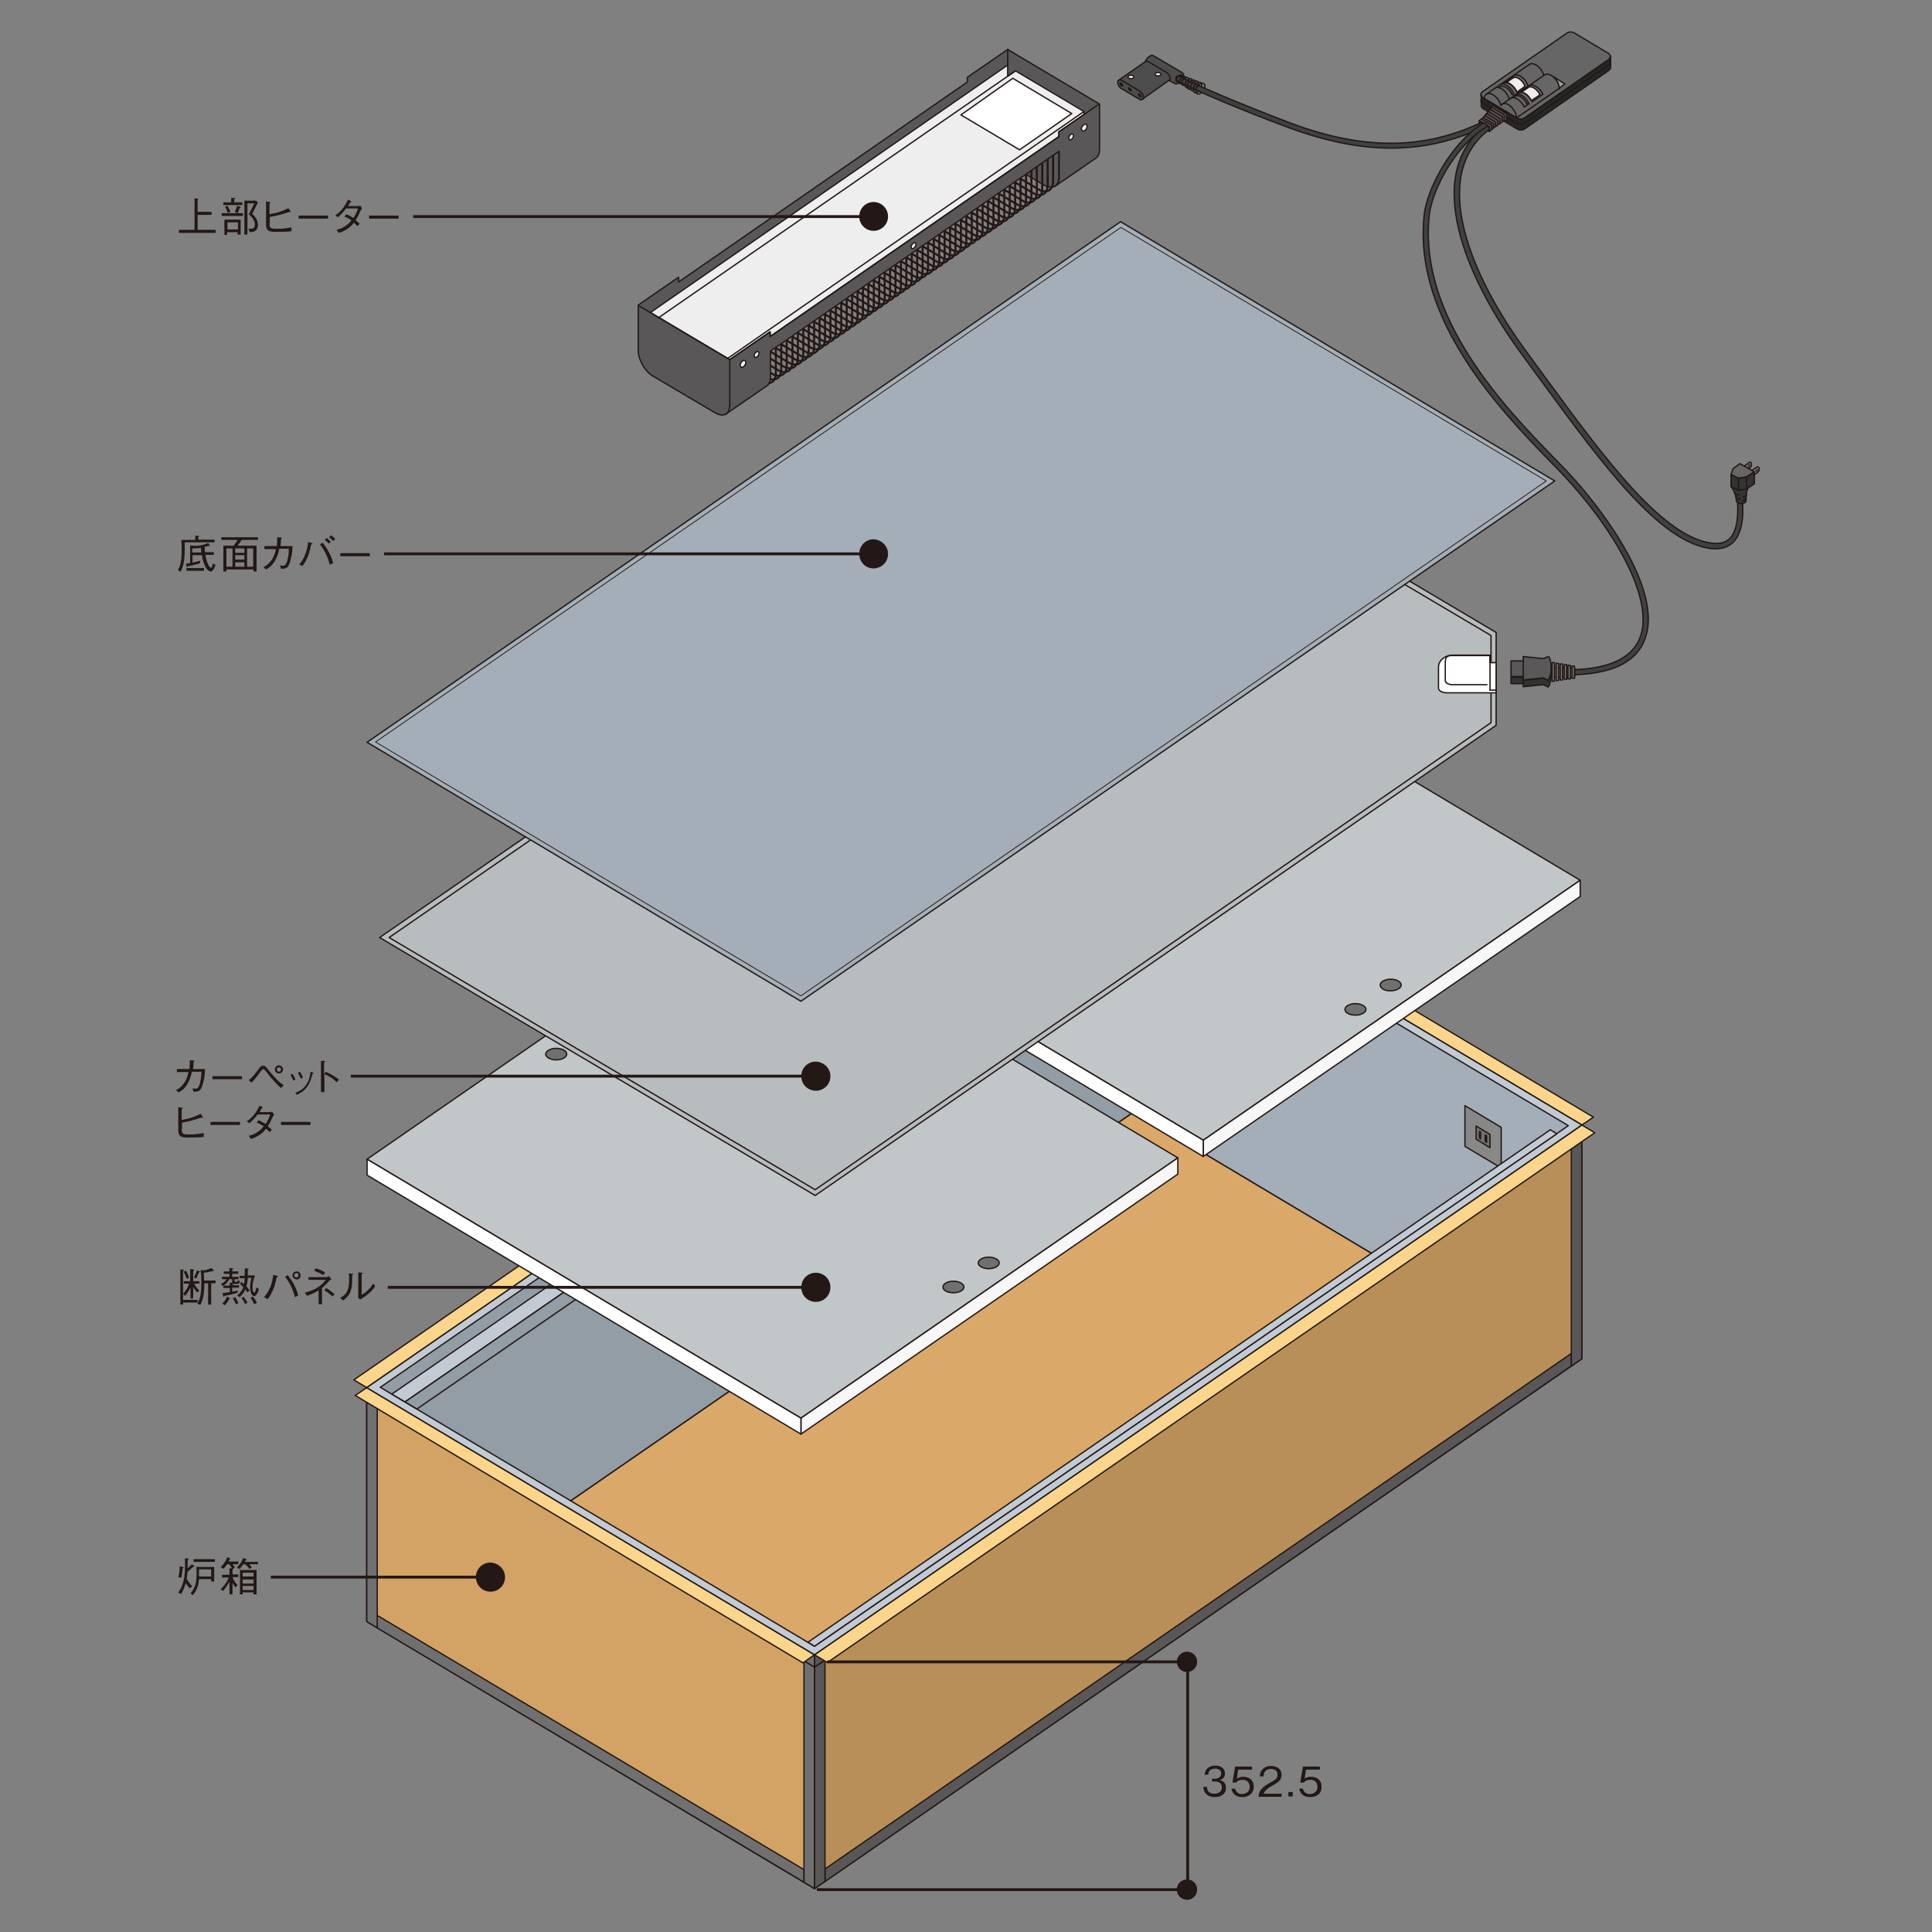 <?xml version="1.0" encoding="utf-8"?>
<!-- Generator: Adobe Illustrator 25.4.1, SVG Export Plug-In . SVG Version: 6.00 Build 0)  -->
<svg version="1.1" id="レイヤー_3" xmlns="http://www.w3.org/2000/svg" xmlns:xlink="http://www.w3.org/1999/xlink" x="0px"
	 y="0px" width="570px" height="570px" viewBox="0 0 570 570" style="enable-background:new 0 0 570 570;" xml:space="preserve">
<rect x="0" y="0" width="570" height="570" fill="#808080" stroke="none"/>
<style type="text/css">
	.st0{fill:#666666;stroke:#231815;stroke-width:0.39;stroke-linecap:round;stroke-linejoin:round;}
	.st1{fill:#262626;stroke:#231815;stroke-width:0.39;stroke-linecap:round;stroke-linejoin:round;}
	.st2{fill:#B98F59;}
	.st3{fill:none;stroke:#231815;stroke-width:0.39;stroke-linecap:round;stroke-linejoin:round;}
	.st4{fill:#D2A365;}
	.st5{fill:#FBD58B;}
	.st6{fill:#595757;}
	.st7{fill:#717071;}
	.st8{fill:#C2CBD4;}
	.st9{fill:#929DA6;}
	.st10{fill:#A3AEB8;}
	.st11{fill:#DAA869;}
	.st12{fill:#888888;}
	.st13{fill:#231815;}
	.st14{fill:#C1C6C9;}
	.st15{fill:#F7F7F7;}
	.st16{fill:#FFFFFF;}
	.st17{fill:none;stroke:#231815;stroke-width:0.849;}
	.st18{fill:#B7BCBF;stroke:#231815;stroke-width:0.39;stroke-linecap:round;stroke-linejoin:round;}
	.st19{fill:#FFFFFF;stroke:#231815;stroke-width:0.39;stroke-linecap:round;stroke-linejoin:round;}
	.st20{fill:none;stroke:#231815;stroke-width:0.234;stroke-linecap:round;stroke-linejoin:round;}
	.st21{fill:#EEEEEF;stroke:#231815;stroke-width:0.39;stroke-linecap:round;stroke-linejoin:round;}
	.st22{fill:#9E9E9F;stroke:#231815;stroke-width:0.39;stroke-linecap:round;stroke-linejoin:round;}
	.st23{fill:#595757;stroke:#231815;stroke-width:0.39;stroke-linecap:round;stroke-linejoin:round;}
	.st24{fill:#4D4D4D;stroke:#231815;stroke-width:0.39;stroke-linecap:round;stroke-linejoin:round;}
	.st25{fill:#404040;stroke:#231815;stroke-width:0.39;stroke-linecap:round;stroke-linejoin:round;}
	.st26{fill:#7D7D7D;stroke:#231815;stroke-width:0.39;stroke-linecap:round;stroke-linejoin:round;}
	.st27{fill:#595959;stroke:#231815;stroke-width:0.39;stroke-linecap:round;stroke-linejoin:round;}
	.st28{fill:#333333;stroke:#231815;stroke-width:0.39;stroke-linecap:round;stroke-linejoin:round;}
	.st29{fill:none;stroke:#231815;stroke-width:0.6;stroke-linecap:round;stroke-linejoin:round;}
	.st30{fill:none;stroke:#231815;stroke-width:1.582;stroke-linejoin:round;}
	.st31{fill:none;stroke:#231815;stroke-width:1.582;stroke-linejoin:round;stroke-dasharray:5.272,5.272;}
	.st32{fill:none;stroke:#231815;stroke-width:2.109;stroke-linecap:round;stroke-linejoin:round;}
	.st33{fill:none;stroke:#231815;stroke-width:1.582;stroke-linejoin:round;stroke-dasharray:15.816,10.544;}
	.st34{fill:none;stroke:#000000;stroke-width:1.582;stroke-linejoin:round;}
	.st35{fill:none;stroke:#000000;stroke-width:2.636;stroke-linejoin:round;}
	.st36{fill:none;stroke:#231815;stroke-width:5.272;}
	.st37{fill:none;}
	.st38{fill:#E9E5E2;}
	.st39{fill:none;stroke:#000000;stroke-width:1.018;}
	.st40{fill:none;stroke:#000000;stroke-width:2.037;stroke-miterlimit:10;}
	.st41{fill:none;stroke:#231815;stroke-width:2.037;stroke-miterlimit:10;}
</style>
<g>
	<g>
		<path class="st0" d="M437.7,29l9.7,5.8c0.8,0.5,1.8,0.5,2.5-0.1l24.5-17c0.5-0.4,0.7-0.7,0.7-1.1c0-0.4-0.3-0.7-0.8-1l-9.7-5.8
			c-0.8-0.5-1.8-0.5-2.5,0.1l-24.5,17c-0.5,0.4-0.8,0.7-0.7,1.1C436.9,28.4,437.2,28.7,437.7,29z"/>
		<path class="st1" d="M474.5,17.7l-24.5,17c-0.7,0.5-1.7,0.5-2.5,0.1l-9.7-5.8c-0.5-0.3-0.8-0.6-0.8-1v3.2c0,0.4,0.3,0.7,0.8,1
			l9.7,5.8c0.8,0.5,1.8,0.5,2.5-0.1l24.5-17c0.5-0.4,0.7-0.7,0.7-1.1v-3.2C475.2,17,475,17.3,474.5,17.7z"/>
	</g>
	<polygon class="st2" points="466.7,331.9 240.3,488.2 240.3,557.2 466.7,400.9 	"/>
	<polygon class="st3" points="466.7,331.9 240.3,488.2 240.3,557.2 466.7,400.9 	"/>
	<polygon class="st4" points="108.2,409.4 240.3,488.2 240.3,557.2 108.2,478.4 	"/>
	<polygon class="st3" points="108.2,409.4 240.3,488.2 240.3,557.2 108.2,478.4 	"/>
	<polygon class="st5" points="334.5,253.1 466.7,331.9 470.1,329.6 337.9,250.7 	"/>
	<polygon class="st3" points="334.5,253.1 466.7,331.9 470.1,329.6 337.9,250.7 	"/>
	<polygon class="st6" points="240.3,488.2 466.7,331.9 466.7,335.6 240.3,491.9 	"/>
	<polygon class="st3" points="240.3,488.2 466.7,331.9 466.7,335.6 240.3,491.9 	"/>
	<polygon class="st6" points="243.4,551.4 463.6,399.3 463.6,403 243.4,555.1 	"/>
	<polygon class="st3" points="243.4,551.4 463.6,399.3 463.6,403 243.4,555.1 	"/>
	<polygon class="st6" points="243.4,555.1 243.4,489.8 240.3,491.9 240.3,557.2 	"/>
	<polygon class="st3" points="243.4,555.1 243.4,489.8 240.3,491.9 240.3,557.2 	"/>
	<polygon class="st6" points="466.7,400.9 466.7,335.6 463.6,337.7 463.6,403 	"/>
	<polygon class="st3" points="466.7,400.9 466.7,335.6 463.6,337.7 463.6,403 	"/>
	<polygon class="st7" points="240.3,488.2 108.2,409.4 108.2,413.1 240.3,491.9 	"/>
	<polygon class="st3" points="240.3,488.2 108.2,409.4 108.2,413.1 240.3,491.9 	"/>
	<polygon class="st7" points="237.2,551.6 111.3,476.6 111.3,480.3 237.2,555.3 	"/>
	<polygon class="st3" points="237.2,551.6 111.3,476.6 111.3,480.3 237.2,555.3 	"/>
	<polygon class="st7" points="240.3,491.9 240.3,557.2 237.2,555.3 237.2,490 	"/>
	<polygon class="st3" points="240.3,491.9 240.3,557.2 237.2,555.3 237.2,490 	"/>
	<polygon class="st7" points="111.3,415 111.3,480.3 108.2,478.4 108.2,413.1 	"/>
	<polygon class="st3" points="111.3,415 111.3,480.3 108.2,478.4 108.2,413.1 	"/>
	<polygon class="st5" points="240.3,488.2 466.7,331.9 470.5,334.2 244.1,490.5 	"/>
	<polygon class="st3" points="240.3,488.2 466.7,331.9 470.5,334.2 244.1,490.5 	"/>
	<polygon class="st5" points="104.4,407.1 330.7,250.8 334.5,253.1 108.2,409.4 	"/>
	<polygon class="st3" points="104.4,407.1 330.7,250.8 334.5,253.1 108.2,409.4 	"/>
	<polygon class="st5" points="104.8,411.7 236.9,490.6 240.3,488.2 108.2,409.4 	"/>
	<polygon class="st3" points="104.8,411.7 236.9,490.6 240.3,488.2 108.2,409.4 	"/>
	<polygon class="st8" points="466.7,331.9 240.3,488.2 108.2,409.4 334.5,253.1 	"/>
	<polygon class="st3" points="466.7,331.9 240.3,488.2 108.2,409.4 334.5,253.1 	"/>
	<polygon class="st9" points="168.4,442.8 334.6,328 334.6,255.7 112.2,409.3 	"/>
	<polygon class="st3" points="168.4,442.8 334.6,328 334.6,255.7 112.2,409.3 	"/>
	<polygon class="st10" points="406.5,370.9 334.6,328 334.6,255.7 462.7,332.1 	"/>
	<polygon class="st3" points="406.5,370.9 334.6,328 334.6,255.7 462.7,332.1 	"/>
	<polygon class="st11" points="240.3,485.7 406.5,370.9 334.6,328 168.4,442.8 	"/>
	<polygon class="st3" points="240.3,485.7 406.5,370.9 334.6,328 168.4,442.8 	"/>
	<polygon class="st12" points="432.2,326.2 432.2,338.2 442.9,344.6 442.9,332.6 	"/>
	<polygon class="st3" points="432.2,326.2 432.2,338.2 442.9,344.6 442.9,332.6 	"/>
	<polygon class="st7" points="435.5,332.2 435.5,336.1 439.6,338.6 439.6,334.7 	"/>
	<polygon class="st3" points="435.5,332.2 435.5,336.1 439.6,338.6 439.6,334.7 	"/>
	<polygon class="st13" points="436.5,335.7 436.8,336 436.8,334.1 436.5,333.8 	"/>
	<polygon class="st3" points="436.5,333.8 436.5,335.7 436.8,336 436.8,334.1 	"/>
	<polygon class="st13" points="438.2,336.8 438.6,337 438.6,335.1 438.2,334.9 	"/>
	<polygon class="st3" points="438.2,334.9 438.2,336.8 438.6,337 438.6,335.1 	"/>
	<polygon class="st8" points="334.6,260.1 115.6,411.3 119.5,413.6 338.5,262.4 	"/>
	<polygon class="st3" points="334.6,260.1 115.6,411.3 119.5,413.6 338.5,262.4 	"/>
	<polygon class="st9" points="119.5,413.6 123,415.7 338.5,267 338.5,262.4 	"/>
	<polygon class="st3" points="119.5,413.6 123,415.7 338.5,267 338.5,262.4 	"/>
	<polygon class="st8" points="457.4,333.3 238.4,484.5 240.3,485.7 459.3,334.5 	"/>
	<polygon class="st3" points="457.4,333.3 238.4,484.5 240.3,485.7 459.3,334.5 	"/>
	<polygon class="st14" points="108.3,342 236.3,418.4 347.5,341.6 219.4,265.2 	"/>
	<polygon class="st3" points="108.3,342 236.3,418.4 347.5,341.6 219.4,265.2 	"/>
	<polygon class="st14" points="338.1,183.3 226.9,260 355,336.4 466.2,259.7 	"/>
	<polygon class="st3" points="338.1,183.3 226.9,260 355,336.4 466.2,259.7 	"/>
	<path class="st3" d="M177.6,303.8c0,0.9-1.4,1.7-3.1,1.7c-1.7,0-3.1-0.8-3.1-1.7c0-0.9,1.4-1.7,3.1-1.7
		C176.2,302.1,177.6,302.9,177.6,303.8z"/>
	<path class="st7" d="M167.2,311c0,0.9-1.4,1.7-3.1,1.7c-1.7,0-3.1-0.8-3.1-1.7c0-0.9,1.4-1.7,3.1-1.7
		C165.8,309.3,167.2,310,167.2,311"/>
	<path class="st3" d="M167.2,311c0,0.9-1.4,1.7-3.1,1.7c-1.7,0-3.1-0.8-3.1-1.7c0-0.9,1.4-1.7,3.1-1.7
		C165.8,309.3,167.2,310,167.2,311z"/>
	<path class="st7" d="M278.2,379.7c0-0.9,1.4-1.7,3.1-1.7c1.7,0,3.1,0.8,3.1,1.7c0,0.9-1.4,1.7-3.1,1.7
		C279.6,381.4,278.2,380.7,278.2,379.7"/>
	<path class="st3" d="M278.2,379.7c0-0.9,1.4-1.7,3.1-1.7c1.7,0,3.1,0.8,3.1,1.7c0,0.9-1.4,1.7-3.1,1.7
		C279.6,381.4,278.2,380.7,278.2,379.7z"/>
	<path class="st7" d="M288.6,372.6c0-0.9,1.4-1.7,3.1-1.7c1.7,0,3.1,0.8,3.1,1.7c0,0.9-1.4,1.7-3.1,1.7
		C290,374.3,288.6,373.5,288.6,372.6"/>
	<path class="st3" d="M288.6,372.6c0-0.9,1.4-1.7,3.1-1.7c1.7,0,3.1,0.8,3.1,1.7c0,0.9-1.4,1.7-3.1,1.7
		C290,374.3,288.6,373.5,288.6,372.6z"/>
	<path class="st3" d="M282.4,231.5c0,0.9-1.4,1.7-3.1,1.7c-1.7,0-3.1-0.8-3.1-1.7c0-0.9,1.4-1.7,3.1-1.7
		C281,229.7,282.4,230.5,282.4,231.5z M292.8,224.3c0,0.9-1.4,1.7-3.1,1.7c-1.7,0-3.1-0.8-3.1-1.7c0-0.9,1.4-1.7,3.1-1.7
		C291.4,222.6,292.8,223.3,292.8,224.3z"/>
	<path class="st7" d="M396.8,297.8c0-0.9,1.4-1.7,3.1-1.7c1.7,0,3.1,0.8,3.1,1.7c0,0.9-1.4,1.7-3.1,1.7
		C398.2,299.5,396.8,298.8,396.8,297.8"/>
	<path class="st3" d="M396.8,297.8c0-0.9,1.4-1.7,3.1-1.7c1.7,0,3.1,0.8,3.1,1.7c0,0.9-1.4,1.7-3.1,1.7
		C398.2,299.5,396.8,298.8,396.8,297.8z"/>
	<path class="st7" d="M407.2,290.6c0-0.9,1.4-1.7,3.1-1.7c1.7,0,3.1,0.8,3.1,1.7c0,0.9-1.4,1.7-3.1,1.7
		C408.6,292.4,407.2,291.6,407.2,290.6"/>
	<path class="st3" d="M407.2,290.6c0-0.9,1.4-1.7,3.1-1.7c1.7,0,3.1,0.8,3.1,1.7c0,0.9-1.4,1.7-3.1,1.7
		C408.6,292.4,407.2,291.6,407.2,290.6z"/>
	<polygon class="st15" points="355,341.2 466.2,264.5 466.2,259.7 355,336.4 	"/>
	<polygon class="st3" points="355,341.2 466.2,264.5 466.2,259.7 355,336.4 	"/>
	<polygon class="st15" points="236.3,423.1 347.5,346.4 347.5,341.6 236.3,418.4 	"/>
	<polygon class="st3" points="236.3,423.1 347.5,346.4 347.5,341.6 236.3,418.4 	"/>
	<polygon class="st16" points="355,341.2 226.9,264.8 226.9,260 355,336.4 	"/>
	<polygon class="st3" points="355,341.2 226.9,264.8 226.9,260 355,336.4 	"/>
	<polygon class="st16" points="236.3,423.1 108.3,346.7 108.3,342 236.3,418.4 	"/>
	<polygon class="st3" points="236.3,423.1 108.3,346.7 108.3,342 236.3,418.4 	"/>
	<path class="st13" d="M245,379.8c0,2.4-1.9,4.3-4.3,4.3c-2.4,0-4.3-1.9-4.3-4.3c0-2.4,1.9-4.3,4.3-4.3
		C243.1,375.5,245,377.4,245,379.8"/>
	<line class="st17" x1="114.4" y1="379.8" x2="240.8" y2="379.8"/>
	<path class="st13" d="M149,465.3c0,2.4-1.9,4.3-4.3,4.3c-2.3,0-4.3-1.9-4.3-4.3s1.9-4.3,4.3-4.3C147.1,461.1,149,463,149,465.3"/>
	<line class="st17" x1="79.9" y1="465.3" x2="144.8" y2="465.3"/>
	<g>
		<path class="st13" d="M353.2,490.3c0,1.6-1.3,3-3,3c-1.6,0-3-1.3-3-3c0-1.6,1.3-3,3-3C351.9,487.3,353.2,488.6,353.2,490.3"/>
		<line class="st17" x1="244" y1="490.3" x2="350.2" y2="490.3"/>
	</g>
	<g>
		<path class="st13" d="M353.2,557.5c0,1.6-1.3,3-3,3c-1.6,0-3-1.3-3-3s1.3-3,3-3C351.9,554.5,353.2,555.8,353.2,557.5"/>
		<line class="st17" x1="241" y1="557.5" x2="350.2" y2="557.5"/>
	</g>
	<g>
		<path class="st13" d="M55.9,315.4c0.1-1.3,0.1-2.1,0.1-2.6l1.2,0.1c0.1,0,0.2,0,0.2,0.1c0,0,0,0.1-0.3,0.3c0,0.8,0,1.3-0.2,2.1
			h3.6c0,0.9-0.1,2.4-0.6,4.2c-0.1,0.3-0.4,1.6-1,2.1c-0.4,0.3-0.8,0.4-1.8,0.4l-0.3-1c0.2,0,0.4,0.1,0.7,0.1c0.6,0,1.1,0,1.5-1.7
			c0.4-1.5,0.4-2.5,0.4-3.3h-2.8c-0.2,1-0.5,2.2-1.3,3.6c-0.9,1.5-1.7,2-2.6,2.5l-0.8-0.7c0.7-0.3,1.4-0.7,2.3-1.9
			c0.9-1.2,1.2-2.4,1.4-3.4h-3.4v-0.9H55.9z"/>
		<path class="st13" d="M62.7,318.4v-0.9h8.7v0.9H62.7z"/>
		<path class="st13" d="M73.4,318.7c1.3-1.1,1.9-2,3.2-3.7c0.3-0.4,0.7-0.6,1-0.6c0.5,0,0.9,0.3,1.3,0.9c1.2,1.5,2,2.4,3.3,3.7
			c0.4,0.3,0.7,0.6,1.5,1.2l-0.8,0.8c-0.7-0.6-1.5-1.4-3.1-3.2c-0.3-0.4-1.5-2-1.8-2.2c-0.1-0.1-0.2-0.2-0.3-0.2
			c-0.2,0-0.4,0.2-0.7,0.6c-1.1,1.5-1.8,2.4-2.8,3.4L73.4,318.7z M81.1,315.5c0-0.6,0.5-1.2,1.2-1.2c0.6,0,1.2,0.5,1.2,1.2
			c0,0.7-0.5,1.2-1.2,1.2C81.6,316.7,81.1,316.2,81.1,315.5z M82.9,315.5c0-0.4-0.3-0.6-0.6-0.6c-0.4,0-0.6,0.3-0.6,0.6
			c0,0.3,0.3,0.7,0.6,0.7C82.6,316.2,82.9,315.9,82.9,315.5z"/>
		<path class="st13" d="M86.3,316.8c0.2,0.3,0.6,1,0.9,1.7l-0.7,0.3c-0.3-0.7-0.6-1.4-0.8-1.7L86.3,316.8z M87.1,322.4
			c1-0.4,2.1-0.8,3.2-2.3c1-1.5,1.2-2.8,1.3-3.9l0.6,0.2c0.3,0.1,0.3,0.1,0.3,0.2c0,0.1,0,0.1-0.3,0.2c-0.3,1.2-0.7,2.6-1.5,3.7
			c-1,1.5-2.1,2-3.1,2.5L87.1,322.4z M88.5,316.2c0.2,0.3,0.6,1,0.9,1.7l-0.7,0.3c-0.3-0.8-0.7-1.4-0.8-1.7L88.5,316.2z"/>
		<path class="st13" d="M96.1,316.2c2,0.9,2.8,1.5,3.9,2.3l-0.6,0.8c-0.4-0.3-0.8-0.7-1.6-1.3c-1-0.6-1.5-0.9-2.1-1.1v5.3h-1V313
			l0.9,0c0.1,0,0.3,0,0.3,0.2c0,0.1-0.1,0.1-0.3,0.3v3.4L96.1,316.2z"/>
	</g>
	<g>
		<path class="st13" d="M53.6,333.1c0,1.5,0.5,1.6,2.1,1.6c2.2,0,3-0.2,4.4-0.4l0,1.1c-1.1,0.2-1.9,0.2-5,0.2
			c-2.1,0-2.5-0.7-2.5-2.3v-6.7l1,0.2c0.1,0,0.3,0.1,0.3,0.2c0,0.1-0.1,0.1-0.3,0.3v3.1c2.5-0.4,4-1,5.6-1.8l0.6,0.9
			c0,0,0.1,0.1,0.1,0.2c0,0.1-0.1,0.1-0.1,0.1c-0.1,0-0.1,0-0.3-0.1c-3,1-4.1,1.2-5.8,1.5V333.1z"/>
		<path class="st13" d="M62.1,331.8V331h8.7v0.9H62.1z"/>
		<path class="st13" d="M80.9,328.9c-0.2,0.2-0.2,0.2-0.3,0.3c-0.9,2-1.1,2.3-1.6,3.1c0.4,0.3,0.8,0.6,1.2,1l-0.6,0.7
			c-0.5-0.5-0.8-0.7-1.1-1c-0.4,0.5-0.9,1.2-1.9,1.8c-1.1,0.8-1.9,1-2.6,1.2l-0.6-0.9c0.6-0.2,1.4-0.3,2.4-1c1-0.6,1.5-1.2,2-1.8
			c-0.6-0.4-1.1-0.7-2.1-1.1l0.6-0.7c1.1,0.5,1.7,0.9,2.1,1.1c0.8-1.3,1.1-2.1,1.3-2.8H76c-1.1,1.5-1.9,2.1-2.4,2.6l-0.8-0.6
			c0.8-0.5,1.5-1,2.5-2.4c0.8-1.1,1.1-1.8,1.2-2.2l0.9,0.4c0.1,0.1,0.2,0.2,0.2,0.2c0,0.1-0.3,0.2-0.4,0.2c-0.2,0.3-0.2,0.4-0.6,1.1
			h2.9c0.2,0,0.6-0.1,0.8-0.1L80.9,328.9z"/>
		<path class="st13" d="M82.9,331.8V331h8.7v0.9H82.9z"/>
	</g>
	<g>
		<path class="st13" d="M54,384.3v0.6h-0.8v-10.4l0.9,0.1c0.1,0,0.2,0.1,0.2,0.1c0,0.1-0.2,0.2-0.3,0.3v8.5h4.3v0.8H54z M58.2,381.3
			c-0.5-0.5-0.8-0.9-1.2-1.6v3.4h-0.8v-3.3c-0.3,0.7-0.7,1.5-1.6,2.5l-0.6-0.5c0.8-1,1.4-1.9,1.8-3.1h-1.6v-0.7h1.9v-3.6l0.9,0.1
			c0.1,0,0.3,0.1,0.3,0.2c0,0.1-0.1,0.2-0.3,0.3v3h1.8v0.7h-1.5c0.1,0.3,0.4,0.9,1.5,2.1L58.2,381.3z M55.1,377.3
			c-0.3-0.9-0.5-1.3-0.9-2.1l0.7-0.3c0.5,0.9,0.7,1.5,0.9,2L55.1,377.3z M58.7,375.4c-0.3,0.7-0.5,1.2-0.8,1.8l-0.7-0.3
			c0.5-0.9,0.7-1.6,0.9-2.1l0.8,0.3c0.1,0,0.2,0.1,0.2,0.2C59,375.3,58.9,375.3,58.7,375.4z M62.3,378.6v6.3h-0.9v-6.3h-1.1
			c0,1.5-0.1,4.6-1.2,6.4l-0.9-0.4c1.1-1.6,1.2-4,1.2-6.2c0-0.9,0-2-0.1-2.9c0-0.3-0.1-0.5-0.1-0.8l0.9,0.1c0.1,0,1-0.2,1.2-0.3
			c0.5-0.2,0.9-0.3,1.1-0.4l0.6,0.6c0,0,0.1,0.1,0.1,0.2c0,0.1-0.1,0.1-0.2,0.1c-0.1,0-0.1,0-0.3,0c-0.9,0.3-1.6,0.4-2.5,0.5
			c0.1,1.2,0.1,1.3,0.1,2.3h3.4v0.8H62.3z"/>
		<path class="st13" d="M69.9,378.8h-0.8c-0.6,0-0.6-0.3-0.6-0.6v-0.8h-0.9c-0.4,0.8-0.8,1.4-1.9,2l-0.5-0.6
			c0.9-0.4,1.3-0.8,1.6-1.4h-1.3v-0.7h2.2v-0.9H66v-0.7h1.7v-1l0.9,0.1c0,0,0.2,0,0.2,0.1c0,0.1-0.1,0.2-0.3,0.2v0.6h1.8v0.7h-1.8
			v0.9h1.9v0.7h-1.2v0.5c0,0.3,0,0.3,0.5,0.3c0.2,0,0.4,0,0.5-0.5l0.6,0.3C70.7,378.5,70.6,378.8,69.9,378.8z M68.5,380.1v1
			c0.6-0.1,1-0.2,1.6-0.4l0,0.7c-1.6,0.5-3.5,0.9-3.9,0.9c0,0.1-0.1,0.3-0.2,0.3c-0.1,0-0.1,0-0.1-0.2l-0.3-0.9
			c0.7-0.1,1.1-0.1,2.2-0.3v-1.2h-1.9v-0.7h1.9v-0.9l0.9,0.1c0.1,0,0.2,0,0.2,0.1c0,0.1-0.2,0.2-0.2,0.2v0.4h1.8v0.7H68.5z
			 M67.6,383.3c-0.4,0.8-0.8,1.3-1.3,1.8l-0.7-0.5c0.6-0.6,1-1.2,1.4-2.1l0.7,0.5c0,0,0.1,0.1,0.1,0.2
			C68,383.2,67.8,383.3,67.6,383.3z M69.6,384.8c-0.1-0.2-0.5-1.1-0.9-1.8l0.7-0.3c0.4,0.6,0.7,1.1,0.9,1.8L69.6,384.8z M75,382.4
			c-0.8,0-1.2-1.3-1.2-2.7c0-0.2,0-1.3,0.4-2.7l-1.1,0c0,1.2-0.3,2-0.4,2.5c0.7,0.8,0.8,1,0.9,1.2l-0.6,0.6
			c-0.1-0.1-0.5-0.8-0.6-0.9c-0.3,0.6-0.7,1.4-1.7,2.3l-0.7-0.5c1.1-1,1.5-1.6,1.8-2.4c-0.4-0.4-0.5-0.6-1-1l0.5-0.6
			c0.1,0.1,0.2,0.2,0.7,0.7c0.1-0.6,0.1-1,0.2-1.8l-1.5,0v-0.7l1.5,0c0-0.3,0-1.4,0-2.2l1,0.1c0,0,0.2,0,0.2,0.1s-0.1,0.2-0.3,0.3
			c0,0.3,0,1.2,0,1.6l2.1,0c-0.6,2.1-0.7,2.3-0.7,3.3c0,0.4,0,1.7,0.5,1.7c0.3,0,0.3-0.2,0.7-1.5l0.7,0.5
			C75.9,382,75.3,382.4,75,382.4z M72.3,384.7c-0.2-0.5-0.5-1-1-1.7l0.6-0.4c0.7,0.9,1,1.5,1.1,1.8L72.3,384.7z M75,384.8
			c-0.4-0.9-0.9-1.7-1.1-1.9l0.7-0.4c0.5,0.6,0.9,1.2,1.2,1.9L75,384.8z"/>
		<path class="st13" d="M77.9,382.7c0.6-0.7,1.2-1.4,1.9-3.1c0.6-1.5,0.7-2.7,0.8-3.5l1.1,0.3c0.2,0.1,0.3,0.1,0.3,0.2
			c0,0.1-0.2,0.2-0.4,0.3c-0.1,0.7-0.3,1.4-0.6,2.5c-0.8,2.3-1.6,3.3-2,3.9L77.9,382.7z M84.9,376.2c0.6,0.8,1.2,1.6,2,3.1
			c0.7,1.4,0.9,2.3,1.1,2.9l-1,0.5c-0.3-1.2-1-3.7-2.9-6L84.9,376.2z M86.3,376.3c0-0.7,0.5-1.2,1.2-1.2c0.7,0,1.2,0.5,1.2,1.2
			s-0.5,1.2-1.2,1.2C86.9,377.4,86.3,376.9,86.3,376.3z M88.1,376.2c0-0.4-0.3-0.6-0.6-0.6c-0.4,0-0.7,0.3-0.7,0.6
			c0,0.4,0.3,0.7,0.6,0.7C87.8,376.9,88.1,376.6,88.1,376.2z"/>
		<path class="st13" d="M94,380.7c-1,0.6-1.7,1-3.4,1.6l-0.7-0.9c1.1-0.3,2.3-0.6,4-1.7c1.4-0.9,1.9-1.7,2.2-2.1h-5.1v-0.8h5.3
			c0.2,0,0.7-0.3,0.8-0.3l0.7,1c-0.4,0.1-0.4,0.2-0.6,0.3c-0.5,0.6-1.2,1.4-2.2,2.2v4.8h-1V380.7z M93.1,374.2
			c1.3,0.3,2.3,0.9,2.8,1.2l-0.5,0.8c-1-0.6-2-1-2.7-1.3L93.1,374.2z M96.2,380c0.9,0.5,1.9,1.3,2.5,1.8l-0.6,0.7
			c-0.5-0.5-1.2-1.1-2.4-1.8L96.2,380z"/>
		<path class="st13" d="M100.4,382.9c1.2-0.7,2.6-1.5,2.6-5.3c0-0.7,0-1.4-0.1-1.9l1,0.1c0,0,0.3,0,0.3,0.1c0,0.1,0,0.1-0.3,0.3
			c0,2.2,0,2.9-0.2,3.8c-0.5,2.2-1.5,2.9-2.5,3.7L100.4,382.9z M105.8,375.4l1,0.1c0.1,0,0.2,0,0.2,0.1c0,0.1,0,0.1-0.3,0.3v6.1
			c0.6-0.3,1.1-0.6,2-1.5c0.8-0.8,1.1-1.4,1.4-1.8l0.6,0.7c-0.4,0.6-0.8,1.3-2,2.3c-1.1,0.9-1.8,1.3-2.4,1.7l-0.6-0.4V375.4z"/>
	</g>
	<g>
		<path class="st13" d="M358.4,530.2c-1,0-2.1-0.3-2.8-1.2c-0.5-0.7-0.5-1.3-0.6-1.8h1.1c0,0.5,0.1,2,2.2,2c1.5,0,2.2-0.9,2.2-1.9
			c0-1.3-1.1-1.7-2-1.7h-0.9v-0.8h0.8c0.7,0,1.9-0.4,1.9-1.5c0-0.7-0.4-1.5-1.8-1.5c-0.6,0-1.2,0.1-1.6,0.6
			c-0.4,0.4-0.4,0.9-0.4,1.2h-1.1c0.2-2.1,1.8-2.7,3.1-2.7c1.8,0,2.9,0.9,2.9,2.3c0,1.5-1.2,1.9-1.5,2c0.5,0.1,1.8,0.5,1.8,2.2
			C361.8,529,360.5,530.2,358.4,530.2z"/>
		<path class="st13" d="M366.5,530.2c-1.9,0-2.9-1-3.2-2.5h1.1c0.2,1,1,1.6,2,1.6c1.2,0,2.3-0.7,2.3-2.1c0-0.4-0.1-2.1-2.1-2.1
			c-0.5,0-1.4,0.1-1.9,0.8h-1.1l0.8-4.7h5v0.9h-4.1l-0.4,2.7c0.3-0.2,0.8-0.6,1.9-0.6c1.8,0,3.1,1,3.1,2.9
			C369.9,529.2,368.3,530.2,366.5,530.2z"/>
		<path class="st13" d="M371.3,530c0.2-2.1,1.5-3,3.7-4.2c1.3-0.7,1.9-1.1,1.9-2.2c0-1.4-1.1-1.7-1.9-1.7c-2.1,0-2.2,1.7-2.2,2.2
			h-1.1c0-0.5,0.1-1.4,0.8-2.1c0.8-0.9,2.1-1,2.5-1c1.2,0,3.1,0.6,3.1,2.6c0,1.5-0.9,2.2-2.5,3.1c-2.2,1.2-2.5,1.9-2.8,2.5h5.3v0.9
			H371.3z"/>
		<path class="st13" d="M380.1,530v-1.3h1.3v1.3H380.1z"/>
		<path class="st13" d="M386.5,530.2c-1.9,0-2.9-1-3.2-2.5h1.1c0.2,1,1,1.6,2,1.6c1.2,0,2.3-0.7,2.3-2.1c0-0.4-0.1-2.1-2.1-2.1
			c-0.5,0-1.4,0.1-1.9,0.8h-1.1l0.8-4.7h5v0.9h-4.1l-0.4,2.7c0.3-0.2,0.8-0.6,1.9-0.6c1.8,0,3.1,1,3.1,2.9
			C390,529.2,388.4,530.2,386.5,530.2z"/>
	</g>
	<g>
		<path class="st13" d="M57.1,462.2c-0.5,0.4-0.9,0.8-1.8,1.6c0,0.5,0,0.7-0.2,2c0.4,0.8,1,1.5,1.6,2.2l-0.7,0.6
			c-0.6-0.6-0.8-0.9-1.2-1.5c-0.5,1.5-0.8,2.2-1.4,3.2l-0.8-0.5c0.5-0.7,1.1-1.6,1.5-3.2c0.2-0.7,0.5-2.2,0.5-4.8c0-0.7,0-1.2-0.1-2
			l0.9,0c0,0,0.3,0,0.3,0.1c0,0,0,0.1-0.3,0.3c0,0.9,0,1.3-0.1,2.5c0.5-0.4,0.8-0.7,1.3-1.2l0.7,0.5c0,0,0.1,0.1,0.1,0.1
			C57.5,462.2,57.3,462.2,57.1,462.2z M53.9,462.7c-0.1,0.8-0.2,1.8-0.4,2.8l-0.9-0.2c0.3-1.2,0.4-1.9,0.4-3.2l0.9,0.2
			c0,0,0.2,0,0.2,0.1C54.2,462.5,54.1,462.6,53.9,462.7z M62.3,466.5v-0.6h-3.6c-0.1,1.1-0.3,3.1-1.8,4.7l-0.7-0.5
			c1.6-1.8,1.8-3.7,1.8-5.7c0-1.1,0-1.8-0.1-2.1h5.3v4.3H62.3z M57.1,460.8V460h6.3v0.8H57.1z M62.3,463h-3.6c0,1.4,0,1.5,0,2.1h3.6
			V463z"/>
		<path class="st13" d="M68.6,461.5c0.3,0.4,0.4,0.5,0.7,0.9l-0.5,0.4c0,0.1,0,0.2-0.2,0.3v1.4h1.7v0.8h-1.7
			c0.4,1.1,0.9,1.7,1.5,2.4l-0.6,0.6c-0.2-0.2-0.4-0.4-0.9-1.3v3.4h-0.9v-3.7c-0.5,0.8-1.2,1.9-1.9,2.7l-0.7-0.5
			c0.8-0.8,1.7-1.8,2.4-3.5h-2v-0.8h2.2v-1.9l0.7,0c-0.1-0.3-0.3-0.7-0.8-1.2H67c-0.4,0.6-0.7,1-1.1,1.3l-0.8-0.4
			c1.2-1.3,1.6-2.1,2-3l0.8,0.4c0.1,0,0.1,0.1,0.1,0.1c0,0.1-0.1,0.1-0.3,0.2c-0.1,0.3-0.2,0.4-0.3,0.6h2.9v0.8H68.6z M73.5,461.5
			c0.3,0.2,0.4,0.4,0.8,0.9l-0.7,0.5c-0.5-0.7-0.7-0.9-1.3-1.4h-0.5c-0.3,0.4-0.6,0.8-1.1,1.4l-0.8-0.4c1.3-1.4,1.6-2.2,1.9-2.9
			l0.8,0.4c0.1,0,0.2,0.1,0.2,0.2c0,0.1-0.2,0.2-0.4,0.2c0,0.1-0.2,0.4-0.2,0.4h3.9v0.7H73.5z M74.8,470.4v-0.6h-3.2v0.6h-0.8v-7.2
			h4.9v7.2H74.8z M74.8,464h-3.2v1.1h3.2V464z M74.8,466h-3.2v1.2h3.2V466z M74.8,467.9h-3.2v1.2h3.2V467.9z"/>
	</g>
	<g>
		<polygon class="st18" points="334.4,123.1 112,276.6 240.5,352.7 441.4,214 441.4,186.6 		"/>
		<polygon class="st3" points="439.9,187.5 334.4,125.1 114.8,276.6 240.5,351 439.9,213.2 		"/>
		<path class="st19" d="M428.5,193.3c-2,0-4.1,1.4-4.1,3.6v6.1c0,0.8,1.1,1.4,2.5,1.4h14.5v-8.9h-1.8v-2.2H428.5z"/>
		<line class="st3" x1="439.6" y1="193.3" x2="439.6" y2="203.6"/>
		<line class="st3" x1="439.6" y1="203.6" x2="441.4" y2="203.6"/>
		<path class="st3" d="M439.6,193.4h-11.1c-1.2,0-2.1,0.1-2.1,2.1v5.3c0,0.7,1,1.2,2.1,1.2h10.2"/>
	</g>
	<polygon class="st10" points="330.6,65.4 108.3,219 236.3,295.4 458.7,141.9 	"/>
	<polygon class="st3" points="330.6,65.4 108.3,219 236.3,295.4 458.7,141.9 	"/>
	<polygon class="st20" points="110.8,218.9 236.3,293.8 456.2,141.9 330.7,67.1 	"/>
	<g>
		<path class="st13" d="M54.5,160c0,0.4,0,1,0,1.7c0,3.8-0.4,5.3-1.2,7l-0.8-0.5c0.5-0.9,1.1-2.3,1.1-5.5c0-1.1,0-2.3-0.1-3.4h4.1
			v-1.3l0.9,0.1c0.2,0,0.3,0.1,0.3,0.1c0,0.1-0.1,0.1-0.3,0.2v0.8h4.8v0.8H54.5z M62.2,168.6c-0.4,0-1.1-0.3-1.8-1.8
			c-0.5-1.1-0.7-2.1-0.8-3h-2.8v2.2c1-0.2,1.6-0.4,2.3-0.6l-0.1,0.8c-0.7,0.2-1.8,0.5-3.6,0.9c0,0.1-0.1,0.3-0.2,0.3
			c-0.1,0-0.1-0.1-0.1-0.2l-0.2-0.9c0.3,0,0.4,0,1.2-0.2v-5.2l0.9,0.1c1.4,0.1,2.6,0,4.4-0.8l0.5,0.7c0,0,0.1,0.1,0.1,0.1
			c0,0.1-0.1,0.1-0.1,0.1c-0.1,0-0.2,0-0.3-0.1c-0.5,0.2-0.8,0.3-1.2,0.3c0,0.8,0,1.2,0.1,1.6h2.6v0.8h-2.5c0.1,0.6,0.3,1.8,0.8,2.8
			c0.3,0.7,0.7,1,0.9,1c0.3,0,0.4-0.8,0.5-1.3l0.8,0.5C63.3,167.3,62.9,168.6,62.2,168.6z M55,168.4v-0.8h5.2v0.8H55z M59.3,161.6
			c-0.9,0.2-1.8,0.2-2.6,0.2v1.2h2.7C59.3,162.4,59.3,162.2,59.3,161.6z"/>
		<path class="st13" d="M71.3,159.3c-0.5,0.7-0.8,1.2-1.2,1.7h5.6v7.6h-0.9V168h-8v0.6h-0.9V161h3c0.5-0.6,0.8-1,1.2-1.7h-4.8v-0.8
			h10.8v0.8H71.3z M68.6,161.8h-1.8v5.4h1.8V161.8z M72.1,161.8h-2.7v1.3h2.7V161.8z M72.1,163.8h-2.7v1.3h2.7V163.8z M72.1,165.9
			h-2.7v1.3h2.7V165.9z M74.7,161.8h-1.8v5.4h1.8V161.8z"/>
		<path class="st13" d="M81.7,161.1c0.1-1.3,0.1-2.1,0.1-2.6l1.2,0.1c0.1,0,0.2,0,0.2,0.1c0,0,0,0.1-0.3,0.3c0,0.8,0,1.3-0.2,2.1
			h3.6c0,0.9-0.1,2.4-0.6,4.2c-0.1,0.3-0.4,1.6-1,2.1c-0.4,0.3-0.8,0.4-1.8,0.4l-0.3-1c0.2,0,0.4,0.1,0.7,0.1c0.6,0,1.1,0,1.5-1.7
			c0.4-1.5,0.4-2.5,0.4-3.3h-2.8c-0.2,1-0.5,2.2-1.3,3.6c-0.9,1.5-1.7,2-2.6,2.5l-0.8-0.7c0.7-0.3,1.4-0.7,2.3-1.9
			c0.9-1.2,1.2-2.4,1.4-3.4h-3.4v-0.9H81.7z"/>
		<path class="st13" d="M88.3,166.5c0.6-0.7,1.2-1.4,1.8-3.1c0.6-1.5,0.7-2.6,0.8-3.5l1,0.3c0.1,0,0.3,0.1,0.3,0.2
			c0,0.1-0.2,0.2-0.4,0.2c-0.3,1.6-0.6,3-1.5,4.7c-0.4,0.8-0.6,1.1-1.1,1.7L88.3,166.5z M95.2,160.1c0.6,0.8,1.2,1.6,2,3.1
			c0.7,1.4,0.9,2.2,1.1,2.9l-1,0.5c-0.3-1-0.6-2.2-1.4-3.7c-0.7-1.3-1.2-1.8-1.5-2.3L95.2,160.1z M97,160.4c-0.4-0.5-1-0.9-1.2-1.1
			l0.6-0.6c0.1,0.1,0.7,0.6,1.2,1.1L97,160.4z M98.3,159.6c-0.4-0.4-0.9-0.9-1.2-1.1l0.6-0.6c0.4,0.3,0.8,0.7,1.2,1.1L98.3,159.6z"
			/>
		<path class="st13" d="M100.4,164.1v-0.9h8.7v0.9H100.4z"/>
	</g>
	<line class="st17" x1="103.5" y1="317.5" x2="240.8" y2="317.5"/>
	<line class="st17" x1="113.3" y1="163.4" x2="257.8" y2="163.4"/>
	<path class="st13" d="M262,163.4c0,2.4-1.9,4.3-4.3,4.3c-2.3,0-4.2-1.9-4.2-4.3c0-2.4,1.9-4.3,4.2-4.3
		C260.1,159.2,262,161.1,262,163.4"/>
	<path class="st13" d="M245,317.5c0,2.4-1.9,4.3-4.3,4.3c-2.4,0-4.3-1.9-4.3-4.3c0-2.4,1.9-4.3,4.3-4.3
		C243.1,313.3,245,315.2,245,317.5"/>
	<path class="st3" d="M436.9,29.6c0,0.4,0.3,0.7,0.8,1l9.7,5.8c0.8,0.5,1.8,0.5,2.5-0.1l24.5-17c0.5-0.4,0.7-0.7,0.7-1.1"/>
	<path class="st3" d="M443.1,30.8c-0.1,0.1-0.2,0.2-0.3,0.3c-0.1-0.5-0.4-1.1-0.8-1.7c-1.1-1.5-2.6-2.2-3.5-1.6
		c-0.4,0.3-0.6,0.7-0.6,1.3l9.5,5.7c0-0.7-0.3-1.7-0.9-2.5C445.5,30.8,443.9,30.1,443.1,30.8z"/>
	<path class="st3" d="M455.4,22.1c-0.1-0.5-0.4-1-0.7-1.5c-1.1-1.5-2.6-2.2-3.5-1.6"/>
	<line class="st3" x1="447.4" y1="34.8" x2="460" y2="26.1"/>
	<path class="st3" d="M443.1,30.8l12.6-8.7c0.9-0.6,2.4,0.1,3.5,1.6c0.6,0.8,0.9,1.7,0.9,2.5"/>
	<line class="st3" x1="438.5" y1="27.8" x2="451.1" y2="19.1"/>
	<path class="st3" d="M445.2,29.1c-0.1-0.5-0.4-1-0.7-1.5c-1.1-1.5-2.6-2.2-3.5-1.6"/>
	<path class="st3" d="M446.7,28.1c-0.1-0.5-0.4-1-0.7-1.5c-1.1-1.5-2.6-2.2-3.5-1.6"/>
	<path class="st3" d="M447,28c0.9-0.6,2.4,0.1,3.5,1.6c0.2,0.3,0.4,0.7,0.6,1l-1.4,1c-0.1-0.3-0.3-0.7-0.6-1
		c-1.1-1.5-2.6-2.2-3.5-1.6"/>
	<path class="st3" d="M451.1,30.6l-0.7,0c-0.1-0.3-0.3-0.6-0.5-0.9c-0.9-1.2-2.2-1.8-2.9-1.3l-0.4,0.4"/>
	<path class="st3" d="M446.7,28.1l-0.7-0.3c-0.1-0.3-0.3-0.6-0.5-0.9c-0.9-1.2-2.2-1.8-2.9-1.3l-0.2,0.2"/>
	<path class="st3" d="M450.8,25.4c-0.1-0.5-0.4-1-0.7-1.5c-1.1-1.5-2.6-2.2-3.5-1.5l-3.1,2.2c0.9-0.6,2.4,0.1,3.5,1.6
		c0.3,0.5,0.6,1,0.7,1.5L450.8,25.4z"/>
	<path class="st21" d="M446.9,26c0.3,0.4,0.5,0.8,0.6,1.2l2.4-1.7c-0.1-0.4-0.3-0.8-0.6-1.2c-0.9-1.2-2.2-1.8-2.9-1.3l-1.8,1.2
		C445.3,24.5,446.2,25.1,446.9,26z"/>
	<path class="st3" d="M451.1,25.3c0.9-0.6,2.4,0.1,3.5,1.5c0.2,0.3,0.4,0.7,0.6,1L452,30c-0.1-0.3-0.3-0.7-0.6-1
		c-1-1.5-2.6-2.2-3.5-1.5L451.1,25.3z"/>
	<path class="st21" d="M451.4,29c0.2,0.2,0.3,0.5,0.4,0.7l2.5-1.7c-0.1-0.3-0.3-0.6-0.5-0.9c-0.9-1.2-2.2-1.8-2.9-1.3l-2,1.4
		C449.7,27.3,450.7,27.9,451.4,29z"/>
	<path class="st22" d="M458.3,22.6c0.3,0.3,0.6,0.6,0.8,0.9c0.6,0.8,0.9,1.7,0.9,2.5l1.7-1.2L458.3,22.6z"/>
	<polygon class="st23" points="440.4,31.1 444.5,33.6 444.5,35.5 444.1,35.8 440,33.3 440,31.4 	"/>
	<g>
		<polygon class="st23" points="440.2,31.7 443.8,33.9 443.8,35.6 443.5,35.8 439.8,33.6 439.8,32 		"/>
		<polygon class="st23" points="442.8,36.3 439.3,34.2 439.3,32.6 439.7,32.3 443.2,34.4 443.2,36 		"/>
		<polygon class="st23" points="442.2,36.7 438.8,34.7 438.8,33.1 439.1,32.9 442.5,35 442.5,36.5 		"/>
		<polygon class="st23" points="441.6,37.2 438.3,35.2 438.3,33.7 438.6,33.5 441.9,35.5 441.9,36.9 		"/>
		<polygon class="st23" points="440.9,37.6 437.8,35.7 437.8,34.3 438.1,34.1 441.2,36 441.2,37.4 		"/>
		<polygon class="st23" points="437.6,34.7 440.6,36.5 440.6,37.8 440.3,38.1 437.3,36.2 437.3,34.9 		"/>
		<polygon class="st23" points="437.1,35.1 440.1,36.9 440.1,38.3 439.4,38.8 436.4,36.9 436.4,35.6 		"/>
		<polyline class="st3" points="436.4,35.6 439.4,37.4 439.4,38.8 		"/>
	</g>
	<g>
		<path class="st24" d="M348.9,21.5l-8.5-5c-0.3-0.2-0.7-0.2-1.1,0c-0.3,0.2-0.7,0.5-1,0.9c-0.2,0.3-0.3,0.5-0.4,0.8l-7.9,5.5
			c-0.4,0.3-0.3,1,0.1,1.7c0.2,0.3,0.5,0.5,0.7,0.7l5.4,3.2c0.3,0.2,0.6,0.2,0.8,0l7.9-5.6l1.6,0.9c0.3,0.2,0.7,0.2,1.1,0
			c0.3-0.2,0.7-0.5,1-0.9C349.3,22.9,349.4,21.9,348.9,21.5z"/>
		<path class="st3" d="M347.2,22.8c-0.3,0.5-0.4,1-0.1,1.2c0.1,0.1,0.4,0.1,0.6,0c0.2-0.1,0.4-0.2,0.5-0.4c0.3-0.5,0.4-1,0.1-1.2
			c-0.2-0.1-0.4-0.1-0.6,0C347.6,22.4,347.4,22.6,347.2,22.8z"/>
		<path class="st3" d="M345,23.8c0.4-0.3,0.3-1-0.1-1.7c-0.2-0.3-0.5-0.5-0.7-0.7l-5.4-3.2c-0.3-0.2-0.6-0.2-0.8,0"/>
		<path class="st13" d="M331.2,24.7c0.2,0.3,0.3,0.7,0.1,0.8c-0.1,0.1-0.3,0.1-0.4,0c-0.1-0.1-0.3-0.2-0.4-0.3
			c-0.2-0.3-0.3-0.7-0.1-0.8c0.1-0.1,0.3-0.1,0.4,0C331,24.4,331.1,24.5,331.2,24.7z"/>
		<path class="st13" d="M336.6,27.9c0.2,0.3,0.3,0.7,0.1,0.8c-0.1,0.1-0.2,0.1-0.4,0c-0.1-0.1-0.2-0.2-0.4-0.3
			c-0.2-0.3-0.3-0.7-0.1-0.8c0.1-0.1,0.3-0.1,0.4,0C336.4,27.6,336.5,27.7,336.6,27.9z"/>
		<path class="st13" d="M333.7,26.1c0.2,0.3,0.3,0.7,0.1,0.8c-0.1,0.1-0.3,0.1-0.4,0c-0.1-0.1-0.3-0.2-0.4-0.3
			c-0.2-0.3-0.3-0.7-0.1-0.8c0.1-0.1,0.3-0.1,0.4,0C333.4,25.9,333.6,26,333.7,26.1z"/>
		<path class="st3" d="M337.1,29.3c0.4-0.3,0.3-1-0.1-1.7c-0.2-0.3-0.5-0.5-0.7-0.7l-5.4-3.2c-0.3-0.2-0.6-0.2-0.8,0"/>
		<path class="st19" d="M342.5,21.9c0,0.3-0.4,0.5-0.8,0.5c-0.5,0-0.9-0.2-0.9-0.5c0-0.3,0.4-0.5,0.9-0.5
			C342.1,21.4,342.5,21.6,342.5,21.9z"/>
		<path class="st19" d="M334.5,22.7c0,0.3-0.4,0.5-0.8,0.5c-0.5,0-0.9-0.2-0.9-0.5c0-0.3,0.4-0.5,0.9-0.5
			C334.1,22.2,334.5,22.4,334.5,22.7z"/>
	</g>
	<path class="st25" d="M410.4,43.7c-9.3,0-19.1-2-29.8-5.9c-13.6-5-29.5-11.7-33.3-14c-0.4-0.2-0.5-0.7-0.3-1c0.2-0.4,0.7-0.5,1-0.3
		c3.7,2.2,19.5,8.8,33,13.9c21.2,7.9,39,7.8,55.9-0.2c0.4-0.2,0.8,0,1,0.4c0.2,0.4,0,0.8-0.4,1C428.9,41.6,420,43.7,410.4,43.7z"/>
	<path class="st25" d="M506.3,161.9c-0.3,0-0.6,0-0.9,0c-15.3-1.3-32.3-24.5-50.3-49c-1.9-2.6-3.8-5.2-5.7-7.8
		C432,81.7,419.9,51.6,438,37.3c0.3-0.3,0.8-0.2,1.1,0.1c0.3,0.3,0.2,0.8-0.1,1.1c-17.2,13.6-5.3,42.8,11.6,65.6
		c1.9,2.6,3.8,5.2,5.7,7.8c17,23.2,34.6,47.1,49.2,48.4c2.1,0.2,3.6-0.3,4.8-1.4c1.9-1.9,2.7-5.7,2.3-11.1c0-0.4,0.3-0.8,0.7-0.8
		c0.4,0,0.8,0.3,0.8,0.7c0.4,5.9-0.5,10.1-2.8,12.3C510.1,161.2,508.4,161.9,506.3,161.9z"/>
	<path class="st25" d="M463.1,199.1c-0.4,0-0.7-0.3-0.8-0.7c0-0.4,0.3-0.8,0.7-0.8c11.2-0.1,18.2-3.2,20.7-9.1
		c5-11.7-8.4-33.6-23-48.9c-1-1.1-2.2-2.3-3.5-3.6c-14.1-14.6-40.5-41.7-37-72.8c0.8-7,7.4-20.6,17.3-26.8c0.4-0.2,0.8-0.1,1,0.2
		c0.2,0.4,0.1,0.8-0.2,1c-9.5,5.9-15.8,18.9-16.6,25.7c-3.4,30.4,22.6,57.2,36.6,71.6c1.3,1.3,2.4,2.5,3.5,3.6
		c11.5,12.1,29.3,36.4,23.3,50.5C482.5,195.6,475,199,463.1,199.1C463.2,199.1,463.2,199.1,463.1,199.1z"/>
	<g>
		<rect x="456.5" y="197" class="st26" width="8.1" height="2.8"/>
		<g>
			<path class="st27" d="M449.4,200.6l5.9-0.6l1.5,0.7c0.3-0.5,0.6-1.4,0.8-2.3l0-2c0-1-0.2-2-0.7-2.7l-1.6,0.6l-5.9-0.6v1.3h-3.6
				v4.6h3.6V200.6z"/>
			<path class="st28" d="M456.8,200.8l-1.5-0.7l-5.9,0.6v-0.9h-3.6v1.9h3.6v0.9l5.9-0.6l1.5,0.7c0.5-0.7,0.7-1.9,0.8-3l0-1.1
				C457.5,199.4,457.2,200.2,456.8,200.8z"/>
		</g>
		<line class="st3" x1="449.4" y1="195.1" x2="449.4" y2="201.6"/>
		<g>
			<rect x="457.9" y="195.5" class="st26" width="0.7" height="5.5"/>
			<rect x="459.1" y="195.7" class="st26" width="0.7" height="5.1"/>
			<rect x="460.3" y="195.9" class="st26" width="0.7" height="4.7"/>
			<rect x="461.5" y="196.1" class="st26" width="0.7" height="4.3"/>
			<rect x="462.6" y="196.3" class="st26" width="0.7" height="4"/>
			<rect x="463.8" y="196.5" class="st26" width="0.7" height="3.6"/>
		</g>
	</g>
	<g>
		<path class="st28" d="M510.7,143.5c1.2,1.5,1.6,3.6,1.6,4.3c0,0.4,0.6,0.8,1.4,0.8s1.4-0.4,1.4-0.8c0-1.7,0.3-3.8,1-4.6
			L510.7,143.5z"/>
		<path class="st3" d="M512.1,146.4c0,0.4,0.6,0.8,1.3,0.9"/>
		<path class="st3" d="M514.2,147.7c0.6-0.1,1-0.4,1-0.8"/>
		<path class="st3" d="M511.7,145.2c0,0.4,0.6,0.8,1.3,0.9"/>
		<polygon class="st3" points="513.9,139.7 516.3,138 516.7,137.5 516.7,136.6 516.3,136.3 513.9,138 		"/>
		<path class="st20" d="M515.8,137.3c-0.1,0.2-0.1,0.4,0,0.4c0.1,0.1,0.3,0,0.4-0.2c0.1-0.2,0.1-0.4,0-0.4
			C516.1,137,515.9,137.1,515.8,137.3z"/>
		<polygon class="st3" points="516.2,141 518.5,139.4 519,138.8 519,138 518.5,137.7 516.2,139.3 		"/>
		<path class="st20" d="M518.1,138.7c-0.1,0.2-0.1,0.4,0,0.4c0.1,0.1,0.3,0,0.4-0.2c0.1-0.2,0.1-0.4,0-0.4
			C518.4,138.4,518.2,138.5,518.1,138.7z"/>
		<g>
			<polygon class="st0" points="515.3,140.7 517.6,139.2 513.3,136.8 511.3,138.3 510.7,140 512.9,141.1 			"/>
			<polygon class="st28" points="515.3,140.7 512.9,141.1 510.7,140 510.7,143.5 512.9,144.7 515.3,144.3 517.6,142.7 517.6,139.2 
							"/>
		</g>
		<line class="st3" x1="515.3" y1="140.7" x2="515.3" y2="144.3"/>
		<line class="st3" x1="512.9" y1="141.1" x2="512.9" y2="144.7"/>
		<path class="st3" d="M514.3,146.6c0.6-0.1,1-0.4,1-0.8"/>
	</g>
	<g>
		<path class="st3" d="M348.9,22.9c0-0.3,0-0.5-0.2-0.7c-0.2-0.1-0.4-0.1-0.7,0c-0.2,0.1-0.4,0.3-0.6,0.5c-0.4,0.5-0.4,1.2-0.1,1.4
			c0.2,0.1,0.4,0.1,0.7,0"/>
		<path class="st3" d="M349.8,23.5c0.1-0.4,0.1-0.7-0.2-0.9c-0.2-0.1-0.5-0.1-0.7,0c-0.2,0.1-0.5,0.3-0.6,0.6
			c-0.4,0.6-0.5,1.2-0.1,1.5c0.2,0.1,0.5,0.1,0.7,0"/>
		<path class="st3" d="M350.7,23.8c0.1-0.4,0-0.7-0.2-0.9c-0.2-0.1-0.5-0.1-0.8,0c-0.2,0.1-0.5,0.3-0.7,0.6
			c-0.4,0.6-0.5,1.3-0.1,1.6c0.2,0.1,0.5,0.1,0.8,0"/>
		<path class="st3" d="M351.7,24.2c0.1-0.4,0-0.8-0.2-0.9c-0.2-0.1-0.5-0.1-0.8,0c-0.3,0.1-0.5,0.4-0.7,0.7
			c-0.5,0.7-0.5,1.4-0.1,1.7c0.2,0.2,0.5,0.1,0.8,0c0,0,0.1-0.1,0.1-0.1"/>
		<path class="st3" d="M352.6,24.7c0.1-0.4,0-0.8-0.2-1c-0.2-0.2-0.5-0.1-0.9,0c-0.3,0.1-0.5,0.4-0.8,0.7c-0.5,0.7-0.6,1.5-0.2,1.8
			c0.2,0.2,0.5,0.1,0.9,0c0.1,0,0.1-0.1,0.2-0.1"/>
		<path class="st3" d="M353.5,25c0.1-0.4,0-0.8-0.2-1c-0.2-0.2-0.6-0.1-0.9,0c-0.3,0.1-0.6,0.4-0.8,0.7c-0.5,0.7-0.6,1.6-0.2,1.9
			c0.2,0.2,0.6,0.1,0.9,0c0.1-0.1,0.2-0.1,0.3-0.2"/>
		<path class="st3" d="M354.5,25.5c0.1-0.5,0-0.9-0.2-1.1c-0.3-0.2-0.6-0.1-1,0c-0.3,0.2-0.6,0.4-0.8,0.8c-0.6,0.8-0.6,1.7-0.2,2
			c0.2,0.2,0.6,0.2,1,0c0.1-0.1,0.3-0.2,0.4-0.3"/>
		<path class="st3" d="M355.4,26c0.2-0.5,0.1-1-0.2-1.3c-0.3-0.2-0.6-0.2-1,0c-0.3,0.2-0.6,0.4-0.9,0.8c-0.6,0.8-0.7,1.7-0.2,2.1
			c0.3,0.2,0.6,0.2,1,0c0.2-0.1,0.3-0.2,0.4-0.3"/>
	</g>
	<g>
		<path class="st23" d="M312.4,52.2v-7.6l-9.8,6.8l5.4,3.2c1.2,0.7,2.3,0.8,3.1,0.4C311.9,54.6,312.4,53.6,312.4,52.2z"/>
		<g>
			<path class="st29" d="M228.9,102.4v7.6c0,1.4-0.5,2.4-1.3,2.8c-0.8,0.4-1.9,0.4-3.1-0.4l-8.6-5.1"/>
			<path class="st29" d="M230.5,101.3v7.6c0,1.4-0.5,2.4-1.3,2.8c-0.8,0.4-1.9,0.4-3.1-0.4l-8.6-5.1"/>
			<path class="st29" d="M232.1,100.2v7.6c0,1.4-0.5,2.4-1.3,2.8c-0.8,0.4-1.9,0.4-3.1-0.4l-8.6-5.1"/>
			<path class="st29" d="M233.8,99.1v7.6c0,1.4-0.5,2.4-1.3,2.8c-0.8,0.4-1.9,0.4-3.1-0.4l-8.6-5.1"/>
			<path class="st29" d="M235.4,98v7.6c0,1.4-0.5,2.4-1.3,2.8c-0.8,0.4-1.9,0.4-3.1-0.4l-8.6-5.1"/>
			<path class="st29" d="M237,96.9v7.6c0,1.4-0.5,2.4-1.3,2.8c-0.8,0.4-1.9,0.4-3.1-0.4l-8.6-5.1"/>
			<path class="st29" d="M238.6,95.8v7.6c0,1.4-0.5,2.4-1.3,2.8c-0.8,0.4-1.9,0.4-3.1-0.4l-8.6-5.1"/>
			<path class="st29" d="M240.2,94.7v7.6c0,1.4-0.5,2.4-1.3,2.8c-0.8,0.4-1.9,0.4-3.1-0.4l-8.6-5.1"/>
			<path class="st29" d="M241.8,93.6v7.6c0,1.4-0.5,2.4-1.3,2.8c-0.8,0.4-1.9,0.4-3.1-0.4l-8.6-5.1"/>
			<path class="st29" d="M243.4,92.4v7.6c0,1.4-0.5,2.4-1.3,2.8c-0.8,0.4-1.9,0.4-3.1-0.4l-8.6-5.1"/>
			<path class="st29" d="M245,91.3v7.6c0,1.4-0.5,2.4-1.3,2.8c-0.8,0.4-1.9,0.4-3.1-0.4l-8.6-5.1"/>
			<path class="st29" d="M246.6,90.2v7.6c0,1.4-0.5,2.4-1.3,2.8c-0.8,0.4-1.9,0.4-3.1-0.4l-8.6-5.1"/>
			<path class="st29" d="M248.2,89.1v7.6c0,1.4-0.5,2.4-1.3,2.8c-0.8,0.4-1.9,0.4-3.1-0.4l-8.6-5.1"/>
			<path class="st29" d="M249.8,88v7.6c0,1.4-0.5,2.4-1.3,2.8c-0.8,0.4-1.9,0.3-3.1-0.4l-8.6-5.1"/>
			<path class="st29" d="M251.4,86.9v7.6c0,1.4-0.5,2.4-1.3,2.8c-0.8,0.4-1.9,0.4-3.1-0.4l-8.6-5.1"/>
			<path class="st29" d="M253,85.8v7.6c0,1.4-0.5,2.4-1.3,2.8c-0.8,0.4-1.9,0.4-3.1-0.4l-8.6-5.1"/>
			<path class="st29" d="M254.6,84.7v7.6c0,1.4-0.5,2.4-1.3,2.8c-0.8,0.4-1.9,0.4-3.1-0.4l-8.6-5.1"/>
			<path class="st29" d="M256.2,83.6v7.6c0,1.4-0.5,2.4-1.3,2.8c-0.8,0.4-1.9,0.4-3.1-0.4l-8.6-5.1"/>
			<path class="st29" d="M257.8,82.4V90c0,1.4-0.5,2.4-1.3,2.8c-0.8,0.4-1.9,0.4-3.1-0.4l-8.6-5.1"/>
			<path class="st29" d="M259.4,81.3v7.6c0,1.4-0.5,2.4-1.3,2.8c-0.8,0.4-1.9,0.4-3.1-0.4l-8.6-5.1"/>
			<path class="st29" d="M261,80.2v7.6c0,1.4-0.5,2.4-1.3,2.8c-0.8,0.4-1.9,0.4-3.1-0.4l-8.6-5.1"/>
			<path class="st29" d="M262.6,79.1v7.6c0,1.4-0.5,2.4-1.3,2.8c-0.8,0.4-1.9,0.4-3.1-0.4l-8.6-5.1"/>
			<path class="st29" d="M264.2,78v7.6c0,1.4-0.5,2.4-1.3,2.8c-0.8,0.4-1.9,0.4-3.1-0.4l-8.6-5.1"/>
			<path class="st29" d="M265.8,76.9v7.6c0,1.4-0.5,2.4-1.3,2.8c-0.8,0.4-1.9,0.3-3.1-0.4l-8.6-5.1"/>
			<path class="st29" d="M267.4,75.8v7.6c0,1.4-0.5,2.4-1.3,2.8c-0.8,0.4-1.9,0.4-3.1-0.4l-8.6-5.1"/>
			<path class="st29" d="M269,74.7v7.6c0,1.4-0.5,2.4-1.3,2.8c-0.8,0.4-1.9,0.4-3.1-0.4l-8.6-5.1"/>
			<path class="st29" d="M270.6,73.6v7.6c0,1.4-0.5,2.4-1.3,2.8c-0.8,0.4-1.9,0.4-3.1-0.4l-8.6-5.1"/>
			<path class="st29" d="M272.2,72.4V80c0,1.4-0.5,2.4-1.3,2.8c-0.8,0.4-1.9,0.4-3.1-0.4l-8.6-5.1"/>
			<path class="st29" d="M273.8,71.3v7.6c0,1.4-0.5,2.4-1.3,2.8c-0.8,0.4-1.9,0.4-3.1-0.4l-8.6-5.1"/>
			<path class="st29" d="M275.5,70.2v7.6c0,1.4-0.5,2.4-1.3,2.8c-0.8,0.4-1.9,0.4-3.1-0.4l-8.6-5.1"/>
			<path class="st29" d="M277.1,69.1v7.6c0,1.4-0.5,2.4-1.3,2.8c-0.8,0.4-1.9,0.4-3.1-0.4l-8.6-5.1"/>
			<path class="st29" d="M278.7,68v7.6c0,1.4-0.5,2.4-1.3,2.8c-0.8,0.4-1.9,0.4-3.1-0.4l-8.6-5.1"/>
			<path class="st29" d="M280.3,66.9v7.6c0,1.4-0.5,2.4-1.3,2.8c-0.8,0.4-1.9,0.4-3.1-0.4l-8.6-5.1"/>
			<path class="st29" d="M281.9,65.8v7.6c0,1.4-0.5,2.4-1.3,2.8c-0.8,0.4-1.9,0.4-3.1-0.4l-8.6-5.1"/>
			<path class="st29" d="M283.5,64.7v7.6c0,1.4-0.5,2.4-1.3,2.8c-0.8,0.4-1.9,0.4-3.1-0.4l-8.6-5.1"/>
			<path class="st29" d="M285.1,63.6v7.6c0,1.4-0.5,2.4-1.3,2.8c-0.8,0.4-1.9,0.3-3.1-0.4l-8.6-5.1"/>
			<path class="st29" d="M286.7,62.4V70c0,1.4-0.5,2.4-1.3,2.8c-0.8,0.4-1.9,0.4-3.1-0.4l-8.6-5.1"/>
			<path class="st29" d="M288.3,61.3v7.6c0,1.4-0.5,2.4-1.3,2.8c-0.8,0.4-1.9,0.4-3.1-0.4l-8.6-5.1"/>
			<path class="st29" d="M289.9,60.2v7.6c0,1.4-0.5,2.4-1.3,2.8c-0.8,0.4-1.9,0.3-3.1-0.4l-8.6-5.1"/>
			<path class="st29" d="M291.5,59.1v7.6c0,1.4-0.5,2.4-1.3,2.8c-0.8,0.4-1.9,0.4-3.1-0.4l-8.6-5.1"/>
			<path class="st29" d="M293.1,58v7.6c0,1.4-0.5,2.4-1.3,2.8c-0.8,0.4-1.9,0.4-3.1-0.4l-8.6-5.1"/>
			<path class="st29" d="M294.7,56.9v7.6c0,1.4-0.5,2.4-1.3,2.8c-0.8,0.4-1.9,0.4-3.1-0.4l-8.6-5.1"/>
			<path class="st29" d="M296.3,55.8v7.6c0,1.4-0.5,2.4-1.3,2.8c-0.8,0.4-1.9,0.4-3.1-0.4l-8.6-5.1"/>
			<path class="st29" d="M297.9,54.7v7.6c0,1.4-0.5,2.4-1.3,2.8c-0.8,0.4-1.9,0.4-3.1-0.4l-8.6-5.1"/>
			<path class="st29" d="M299.5,53.6v7.6c0,1.4-0.5,2.4-1.3,2.8c-0.8,0.4-1.9,0.4-3.1-0.4l-8.6-5.1"/>
			<path class="st29" d="M301.1,52.4V60c0,1.4-0.5,2.4-1.3,2.8c-0.8,0.4-1.9,0.4-3.1-0.4l-8.6-5.1"/>
			<path class="st29" d="M302.7,51.3v7.6c0,1.4-0.5,2.4-1.3,2.8c-0.8,0.4-1.9,0.4-3.1-0.4l-8.6-5.1"/>
			<path class="st29" d="M304.3,50.2v7.6c0,1.4-0.5,2.4-1.3,2.8c-0.8,0.4-1.9,0.4-3.1-0.4l-8.6-5.1"/>
			<path class="st29" d="M305.9,49.1v7.6c0,1.4-0.5,2.4-1.3,2.8c-0.8,0.4-1.9,0.4-3.1-0.4L293,54"/>
			<path class="st29" d="M307.5,48v7.6c0,1.4-0.5,2.4-1.3,2.8c-0.8,0.4-1.9,0.4-3.1-0.4l-8.6-5.1"/>
			<path class="st29" d="M309.1,46.9v7.6c0,1.4-0.5,2.4-1.3,2.8c-0.8,0.4-1.9,0.4-3.1-0.4l-8.6-5.1"/>
			<path class="st29" d="M310.7,45.8v7.6c0,1.4-0.5,2.4-1.3,2.8c-0.8,0.4-1.9,0.4-3.1-0.4l-8.6-5.1"/>
		</g>
		<path class="st23" d="M297.3,14.6l-11.9,8.2v1.4l-85.2,59v-1.4l-11.9,8.2v13.4c0,1.4,0.5,2.9,1.3,4.3c0.8,1.4,1.9,2.6,3.1,3.3
			l18.3,10.8c1.2,0.7,2.3,0.8,3.1,0.4l11.9-8.2c0.8-0.4,1.3-1.4,1.3-2.8v-7.6l85.2-59v7.6c0,1.4-0.5,2.4-1.3,2.8l11.9-8.2
			c0.8-0.4,1.3-1.4,1.3-2.8V30.7L297.3,14.6z"/>
		<line class="st3" x1="297.3" y1="14.6" x2="297.3" y2="19.2"/>
		<polygon class="st21" points="227.2,97.9 227.2,99.3 312.4,40.3 312.4,38.9 319.8,33.8 319.8,32.9 299.6,20.9 297.3,22.5 
			297.3,19.2 191.9,92.2 215.3,106.1 		"/>
		<line class="st3" x1="299.6" y1="20.9" x2="194.2" y2="93.8"/>
		<line class="st3" x1="319.8" y1="32.9" x2="214.6" y2="105.8"/>
		<path class="st3" d="M214,122.3c0.8-0.4,1.3-1.4,1.3-2.8v-13.4"/>
		<path class="st19" d="M315.5,40.1c0.3-0.4,0.7-0.7,1-0.5c0.3,0.2,0.3,0.6,0,1.1c-0.3,0.4-0.7,0.7-1,0.5
			C315.3,41,315.3,40.5,315.5,40.1z"/>
		<path class="st19" d="M269,72.2c0.3-0.4,0.7-0.7,1-0.5c0.3,0.2,0.3,0.6,0,1.1c-0.3,0.4-0.7,0.7-1,0.5
			C268.8,73.1,268.7,72.7,269,72.2z"/>
		<path class="st19" d="M319.3,37.3c0.3-0.5,0.8-0.8,1.2-0.6c0.3,0.2,0.3,0.8,0,1.3c-0.3,0.5-0.8,0.8-1.1,0.6
			C319,38.4,318.9,37.9,319.3,37.3z"/>
		<path class="st19" d="M222.7,104.3c0.3-0.4,0.7-0.7,1-0.5c0.3,0.2,0.3,0.6,0,1.1c-0.3,0.4-0.7,0.7-1,0.5
			C222.5,105.2,222.4,104.7,222.7,104.3z"/>
		<path class="st19" d="M218.6,107c0.3-0.5,0.8-0.8,1.2-0.6c0.3,0.2,0.3,0.8,0,1.3c-0.3,0.5-0.8,0.8-1.1,0.6
			C218.3,108.1,218.3,107.5,218.6,107z"/>
		<polyline class="st3" points="324.3,30.7 312.4,38.9 312.4,40.3 227.2,99.3 227.2,97.9 215.3,106.1 188.3,90.1 		"/>
		<polygon class="st19" points="283.5,33.9 300.8,44.2 316.2,33.5 298.8,23.1 		"/>
	</g>
	<path class="st13" d="M262,63.9c0,2.3-1.9,4.2-4.3,4.2c-2.3,0-4.2-1.9-4.2-4.2c0-2.4,1.9-4.3,4.2-4.3C260.1,59.6,262,61.5,262,63.9
		"/>
	<line class="st17" x1="121.9" y1="63.9" x2="257.8" y2="63.9"/>
	<g>
		<path class="st13" d="M52.8,68.7v-0.9h4.6v-9.3l0.9,0.1c0.1,0,0.2,0,0.2,0.1c0,0.1-0.1,0.1-0.2,0.2v3.6h4.1v0.9h-4.1v4.4h5.3v0.9
			H52.8z"/>
		<path class="st13" d="M71.7,62.9v0.8h-6.3v-0.8H70l-0.7-0.4c0.3-0.6,0.5-1.2,0.7-1.8l0.8,0.3c0,0,0.2,0.1,0.2,0.2
			c0,0.1-0.1,0.1-0.3,0.2c-0.3,0.9-0.5,1.3-0.6,1.5H71.7z M68.2,58.4l1,0c0,0,0.2,0,0.2,0.1c0,0.1-0.2,0.2-0.3,0.3v0.9h2.4v0.8h-5.6
			v-0.8h2.3V58.4z M66.3,64.8H71v4.4h-0.9v-0.7h-3.1v0.8h-0.8V64.8z M67.1,60.7c0.4,0.6,0.6,1.2,0.9,1.8l-0.8,0.3
			c-0.2-0.6-0.4-1.1-0.8-1.8L67.1,60.7z M70.2,67.7v-2.1h-3.1v2.1H70.2z M76.1,59.7c-0.9,2-1.5,2.9-1.7,3.4c1,0.9,1.7,1.9,1.7,3.3
			c0,1.8-1.4,2.1-2.4,2.1l-0.4-1c0.2,0,0.4,0,0.6,0c0.5,0,0.8-0.1,1-0.3c0.2-0.3,0.3-0.6,0.3-0.9c0-1.4-1.2-2.6-1.8-3.1
			c0.6-1.1,1.1-2,1.6-3.2h-2v9.2h-0.9v-10h3.4L76.1,59.7z"/>
		<path class="st13" d="M79.5,65.9c0,1.5,0.5,1.6,2.1,1.6c2.2,0,3-0.2,4.4-0.4l0,1.1c-1.1,0.2-1.9,0.2-5,0.2c-2.1,0-2.5-0.7-2.5-2.3
			v-6.7l1,0.2c0.1,0,0.3,0.1,0.3,0.2c0,0.1-0.1,0.1-0.3,0.3v3.1c2.5-0.4,4-1,5.6-1.8l0.6,0.9c0,0,0.1,0.1,0.1,0.2
			c0,0.1-0.1,0.1-0.1,0.1c-0.1,0-0.1,0-0.3-0.1c-3,1-4.1,1.2-5.8,1.5V65.9z"/>
		<path class="st13" d="M88.1,64.5v-0.9h8.7v0.9H88.1z"/>
		<path class="st13" d="M106.8,61.6c-0.2,0.2-0.2,0.2-0.3,0.3c-0.9,2-1.1,2.3-1.6,3.1c0.4,0.3,0.8,0.6,1.2,1l-0.6,0.7
			c-0.5-0.5-0.8-0.7-1.1-1c-0.4,0.5-0.9,1.2-1.9,1.8c-1.1,0.8-1.9,1-2.6,1.2l-0.6-0.9c0.6-0.2,1.4-0.3,2.4-1c1-0.6,1.5-1.2,2-1.8
			c-0.6-0.4-1.1-0.7-2.1-1.1l0.6-0.7c1.1,0.5,1.7,0.9,2.1,1.1c0.8-1.3,1.1-2.1,1.3-2.8h-3.5c-1.1,1.5-1.9,2.1-2.4,2.6l-0.8-0.6
			c0.8-0.5,1.5-1,2.5-2.4c0.8-1.1,1.1-1.8,1.2-2.2l0.9,0.4c0.1,0.1,0.2,0.2,0.2,0.2c0,0.1-0.3,0.2-0.4,0.2c-0.2,0.3-0.2,0.4-0.6,1.1
			h2.9c0.2,0,0.6-0.1,0.8-0.1L106.8,61.6z"/>
		<path class="st13" d="M108.9,64.5v-0.9h8.7v0.9H108.9z"/>
	</g>
	<line class="st17" x1="350.4" y1="558.4" x2="350.4" y2="491.2"/>
</g>
<rect class="st37" width="570" height="570"/>
</svg>
